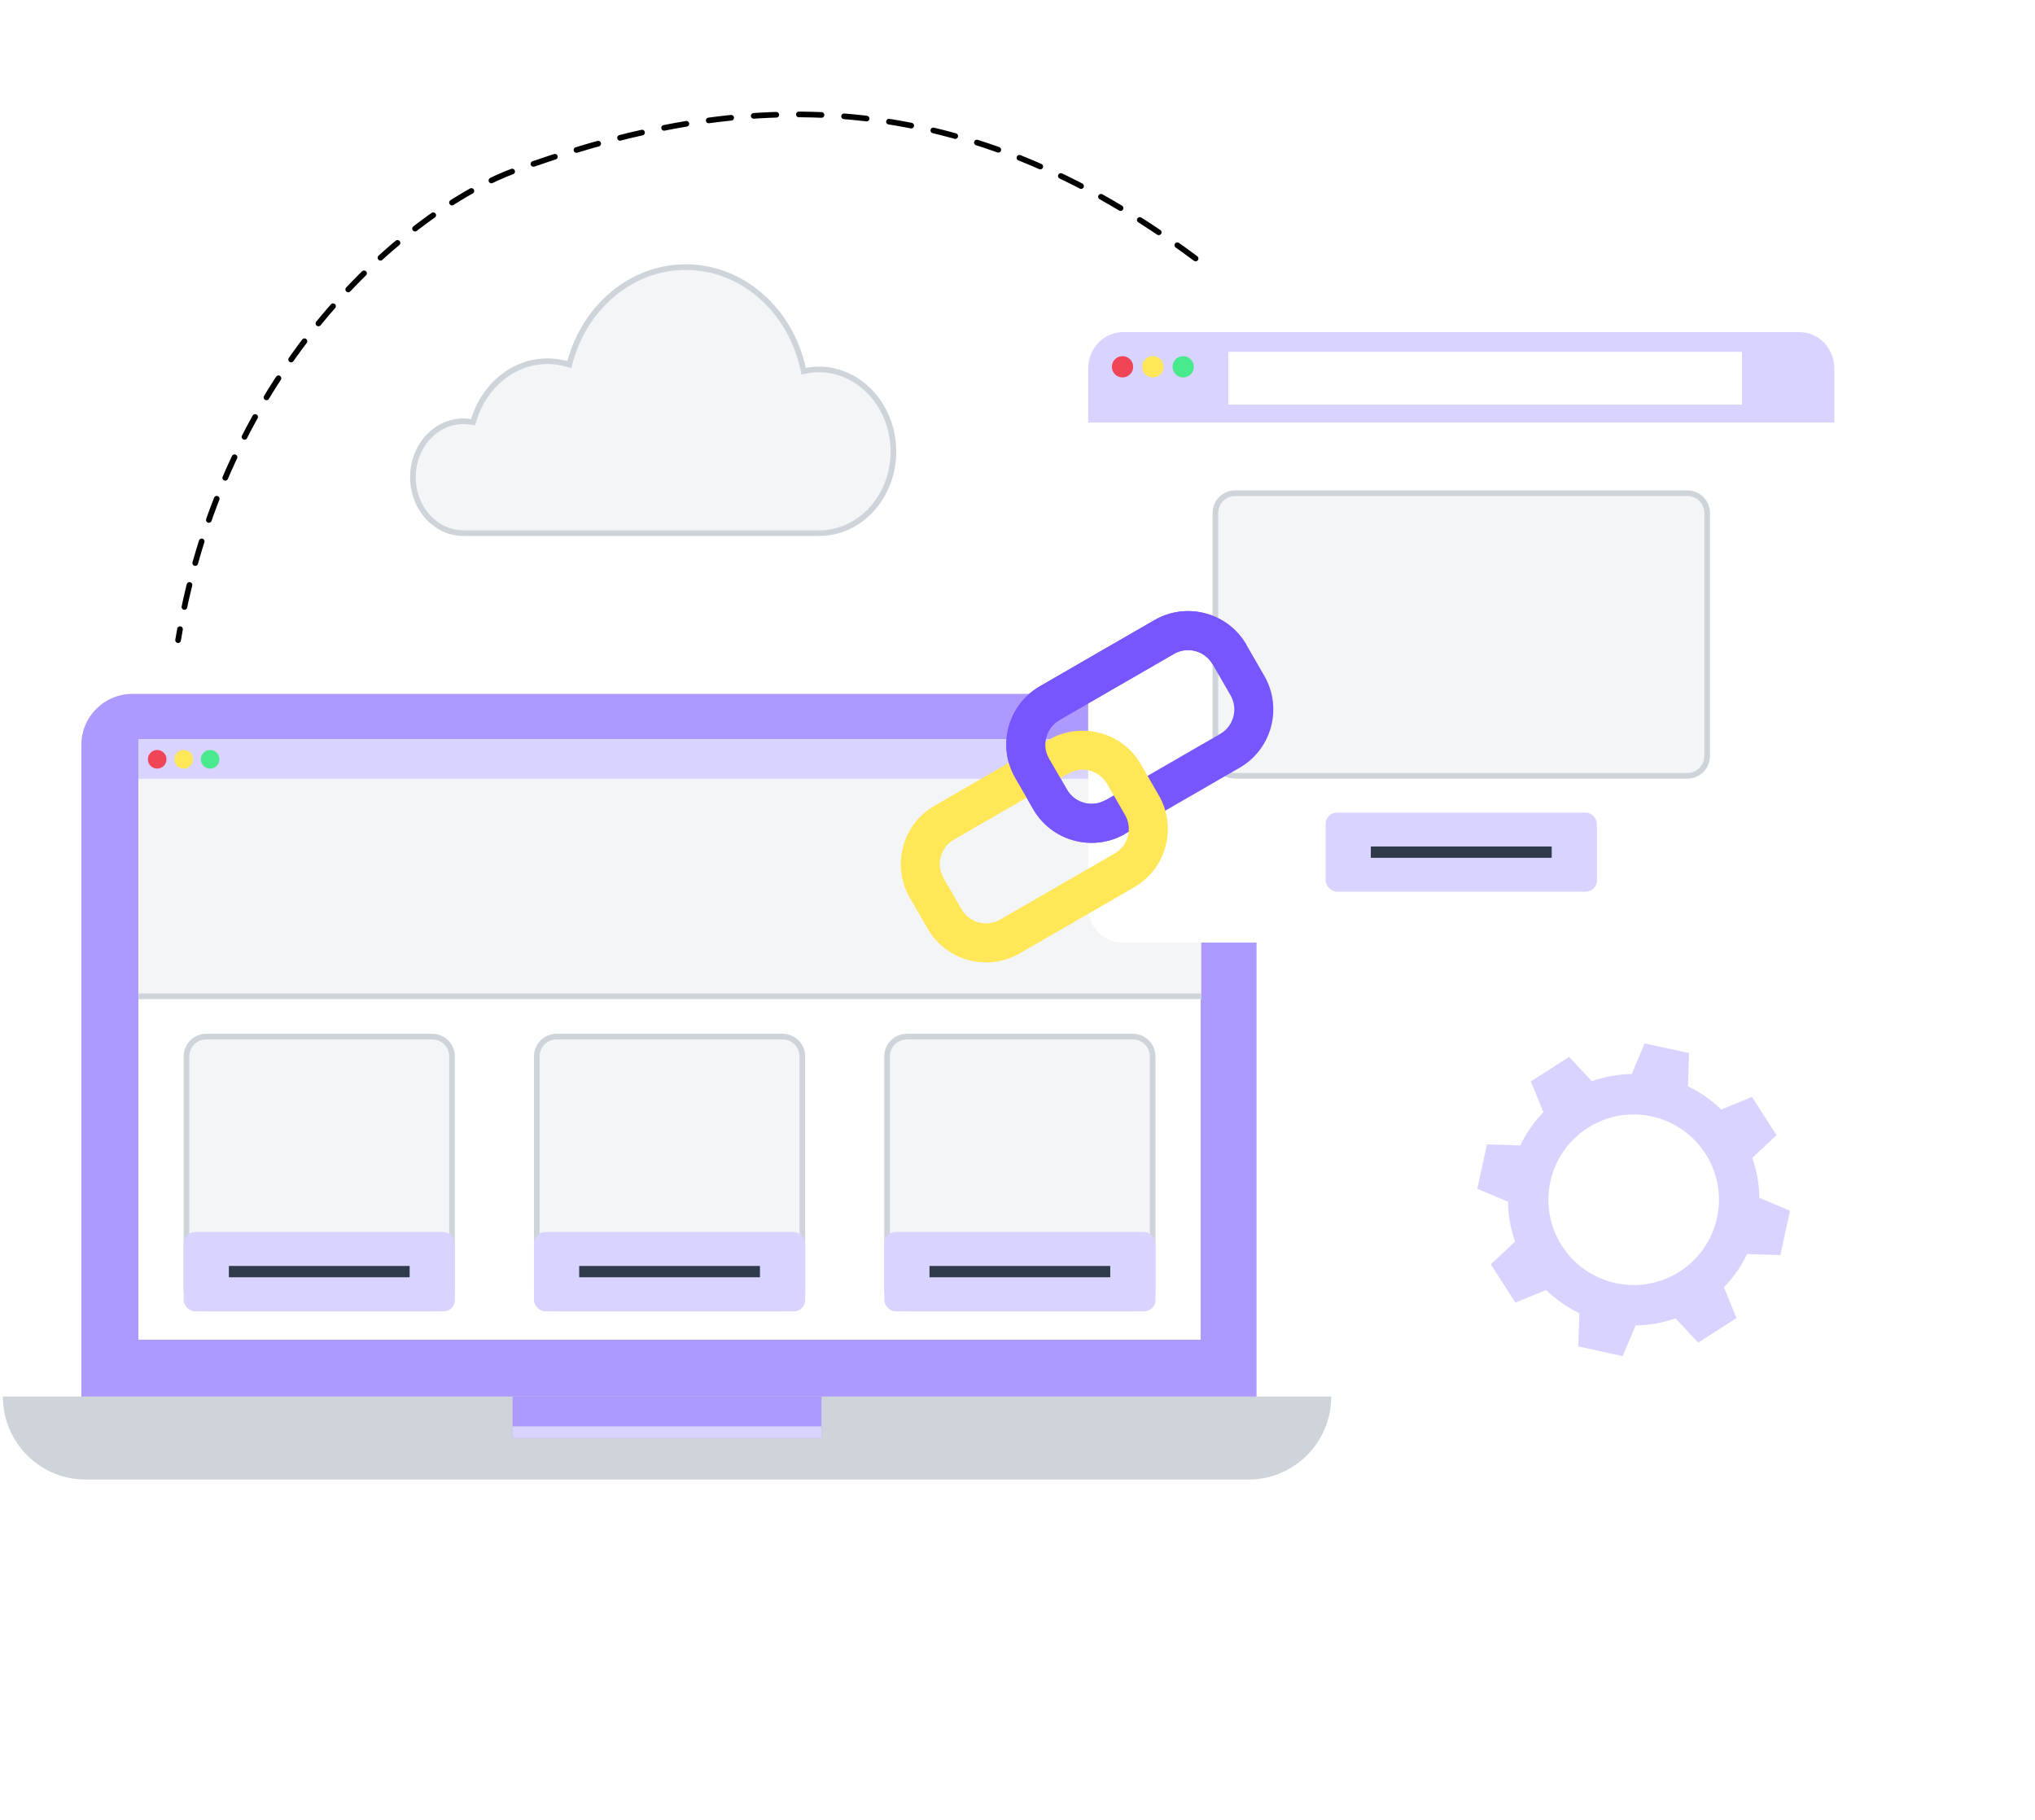 <svg width="360" height="322" viewBox="0 0 360 322" fill="none" xmlns="http://www.w3.org/2000/svg">
<g filter="url(#filter0_d_3904_16806)">
<circle cx="186.005" cy="156.256" r="125.5" fill="white"/>
</g>
<path d="M266.76 212.592C266.796 215.035 267.232 217.416 268.024 219.655L263.729 223.672L265.899 227.058L268.069 230.444L273.513 228.22C275.216 229.875 277.197 231.267 279.402 232.32L279.206 238.199L283.134 239.059L287.063 239.919L289.341 234.496C291.784 234.46 294.165 234.024 296.404 233.232L300.421 237.527L303.807 235.357L307.193 233.187L304.97 227.743C306.624 226.04 308.016 224.059 309.069 221.854L314.948 222.05L315.808 218.121L316.668 214.193L311.245 211.915C311.209 209.472 310.773 207.09 309.981 204.852L314.276 200.834L312.106 197.449L309.936 194.063L304.492 196.286C302.789 194.631 300.808 193.24 298.603 192.187L298.799 186.308L294.87 185.448L290.942 184.588L288.664 190.011C286.221 190.046 283.84 190.483 281.601 191.275L277.584 186.98L274.198 189.15L270.812 191.319L273.035 196.764C271.38 198.467 269.989 200.448 268.936 202.653L263.057 202.457L262.197 206.385L261.337 210.314L266.76 212.592ZM292.229 197.516C300.368 199.298 305.522 207.34 303.74 215.48C301.958 223.619 293.916 228.773 285.776 226.991C277.637 225.209 272.483 217.167 274.265 209.027C276.047 200.888 284.089 195.734 292.229 197.516Z" fill="#D9D3FF"/>
<path d="M142.07 65.194L142.175 65.673L142.656 65.577C143.385 65.432 144.127 65.358 144.871 65.356C152.08 65.356 158.051 71.837 158.051 79.869C158.051 87.902 152.127 94.325 144.917 94.325H82.01C77.102 94.325 73.051 89.971 73.051 84.423C73.051 78.877 77.1 74.523 82.007 74.521C82.429 74.526 82.85 74.559 83.268 74.62L83.694 74.682L83.818 74.27C85.649 68.219 90.83 63.9 96.891 63.899C98.019 63.904 99.141 64.061 100.226 64.366L100.712 64.503L100.844 64.016C103.489 54.295 111.675 47.256 121.315 47.256C131.349 47.256 139.799 54.87 142.07 65.194Z" fill="#F3F5F7" stroke="#CED4DA"/>
<path d="M222.289 249.035H14.389V131.775C14.389 126.794 18.443 122.756 23.443 122.756H213.235C218.235 122.756 222.289 126.794 222.289 131.775V249.035Z" fill="#AE9AFF"/>
<path d="M212.403 130.774H24.493V237.008H212.403V130.774Z" fill="white"/>
<path d="M212.505 136.756H24.505V176.756H212.505V136.756Z" fill="#F3F5F7"/>
<line x1="24.505" y1="176.256" x2="212.505" y2="176.256" stroke="#CED4DA"/>
<path d="M36.489 183.389H76.466C78.399 183.389 79.966 184.956 79.966 186.889V227.997C79.966 229.93 78.399 231.497 76.466 231.497H36.489C34.556 231.497 32.989 229.93 32.989 227.997V186.889C32.989 184.956 34.556 183.389 36.489 183.389Z" fill="#F3F5F7" stroke="#CED4DA"/>
<path d="M98.46 183.389H138.437C140.37 183.389 141.937 184.956 141.937 186.889V227.997C141.937 229.93 140.37 231.497 138.437 231.497H98.46C96.527 231.497 94.96 229.93 94.96 227.997V186.889C94.96 184.956 96.527 183.389 98.46 183.389Z" fill="#F3F5F7" stroke="#CED4DA"/>
<path d="M160.431 183.389H200.408C202.341 183.389 203.908 184.956 203.908 186.889V227.997C203.908 229.93 202.341 231.497 200.408 231.497H160.431C158.498 231.497 156.931 229.93 156.931 227.997V186.889C156.931 184.956 158.498 183.389 160.431 183.389Z" fill="#F3F5F7" stroke="#CED4DA"/>
<rect x="32.489" y="217.966" width="47.977" height="14.031" rx="2" fill="#D9D3FF"/>
<line x1="40.489" y1="224.966" x2="72.466" y2="224.966" stroke="#2F3A4B" stroke-width="2"/>
<rect x="94.46" y="217.966" width="47.977" height="14.031" rx="2" fill="#D9D3FF"/>
<line x1="102.46" y1="224.966" x2="134.437" y2="224.966" stroke="#2F3A4B" stroke-width="2"/>
<rect x="156.431" y="217.966" width="47.977" height="14.031" rx="2" fill="#D9D3FF"/>
<line x1="164.431" y1="224.966" x2="196.408" y2="224.966" stroke="#2F3A4B" stroke-width="2"/>
<path d="M220.856 261.756H15.154C7.064 261.756 0.505 255.18 0.505 247.067H235.505C235.505 255.18 228.946 261.756 220.856 261.756Z" fill="#CED4DA"/>
<path d="M145.326 247.067H90.684V254.412H145.326V247.067Z" fill="#AE9AFF"/>
<path d="M145.326 252.349H90.684V254.412H145.326V252.349Z" fill="#D9D3FF"/>
<path d="M212.404 130.774H24.494V137.789H212.404V130.774Z" fill="#D9D3FF"/>
<path d="M27.809 135.978C28.717 135.978 29.453 135.24 29.453 134.329C29.453 133.418 28.717 132.68 27.809 132.68C26.9 132.68 26.164 133.418 26.164 134.329C26.164 135.24 26.9 135.978 27.809 135.978Z" fill="#EF4556"/>
<path d="M32.489 135.978C33.398 135.978 34.134 135.24 34.134 134.329C34.134 133.418 33.398 132.68 32.489 132.68C31.581 132.68 30.845 133.418 30.845 134.329C30.845 135.24 31.581 135.978 32.489 135.978Z" fill="#FFE757"/>
<path d="M37.171 135.978C38.079 135.978 38.816 135.24 38.816 134.329C38.816 133.418 38.079 132.68 37.171 132.68C36.263 132.68 35.526 133.418 35.526 134.329C35.526 135.24 36.263 135.978 37.171 135.978Z" fill="#49EA8E"/>
<g filter="url(#filter1_d_3904_16806)">
<path d="M318.364 161.756H198.646C195.254 161.756 192.505 158.985 192.505 155.566V59.946C192.505 56.527 195.254 53.756 198.646 53.756H318.364C321.756 53.756 324.505 56.527 324.505 59.946V155.566C324.505 158.985 321.756 161.756 318.364 161.756Z" fill="white"/>
<path d="M318.364 53.756H198.646C195.254 53.756 192.505 56.648 192.505 60.216V69.756H324.505V60.216C324.505 56.648 321.756 53.756 318.364 53.756Z" fill="#D9D3FF"/>
<rect x="234.505" y="138.756" width="48" height="14" rx="2" fill="#D9D3FF"/>
<line x1="242.505" y1="145.756" x2="274.505" y2="145.756" stroke="#2F3A4B" stroke-width="2"/>
<path d="M198.578 61.778C199.619 61.778 200.463 60.934 200.463 59.893C200.463 58.852 199.619 58.008 198.578 58.008C197.537 58.008 196.693 58.852 196.693 59.893C196.693 60.934 197.537 61.778 198.578 61.778Z" fill="#EF4556"/>
<path d="M203.944 61.778C204.985 61.778 205.829 60.934 205.829 59.893C205.829 58.852 204.985 58.008 203.944 58.008C202.903 58.008 202.059 58.852 202.059 59.893C202.059 60.934 202.903 61.778 203.944 61.778Z" fill="#FFE757"/>
<path d="M209.311 61.778C210.352 61.778 211.196 60.934 211.196 59.893C211.196 58.852 210.352 58.008 209.311 58.008C208.27 58.008 207.426 58.852 207.426 59.893C207.426 60.934 208.27 61.778 209.311 61.778Z" fill="#49EA8E"/>
<path d="M308.157 57.243H217.287V66.576H308.157V57.243Z" fill="white"/>
<path d="M218.505 82.256H298.505C300.438 82.256 302.005 83.823 302.005 85.756V128.756C302.005 130.689 300.438 132.256 298.505 132.256H218.505C216.572 132.256 215.005 130.689 215.005 128.756V85.756C215.005 83.823 216.572 82.256 218.505 82.256Z" fill="#F3F5F7" stroke="#CED4DA"/>
</g>
<path d="M219.307 135.819L199.043 147.518C193.359 150.8 186.067 148.846 182.786 143.162L179.611 137.663C176.329 131.98 178.283 124.687 183.967 121.406L204.231 109.706C209.914 106.425 217.207 108.379 220.488 114.062L223.663 119.562C226.945 125.244 224.99 132.538 219.307 135.819ZM187.418 127.383C185.03 128.762 184.21 131.825 185.588 134.212L188.763 139.711C190.141 142.099 193.204 142.919 195.592 141.541L215.856 129.842C218.243 128.463 219.064 125.4 217.686 123.013L214.511 117.513C213.132 115.126 210.069 114.305 207.682 115.684L187.418 127.383Z" fill="#7856FF"/>
<path d="M200.645 156.971L180.381 168.67C174.698 171.951 167.405 169.998 164.124 164.314L160.949 158.816C157.668 153.132 159.622 145.84 165.306 142.559L185.57 130.859C191.253 127.578 198.546 129.532 201.827 135.215L205.001 140.714C208.283 146.397 206.329 153.689 200.645 156.971ZM168.756 148.535C166.369 149.913 165.548 152.976 166.926 155.364L170.101 160.862C171.479 163.25 174.542 164.07 176.93 162.692L197.194 150.993C199.581 149.614 200.402 146.551 199.024 144.164L195.849 138.665C194.471 136.278 191.408 135.457 189.02 136.835L168.756 148.535Z" fill="#FFE757"/>
<path d="M199.043 147.518C193.359 150.8 186.067 148.846 182.786 143.162L179.611 137.663C176.329 131.98 178.283 124.687 183.967 121.406L204.231 109.706C209.914 106.425 217.207 108.379 220.488 114.062L214.511 117.513C213.132 115.126 210.069 114.305 207.682 115.684L187.418 127.383C185.03 128.762 184.21 131.825 185.588 134.212L188.763 139.711C190.141 142.099 193.204 142.919 195.592 141.541L199.043 147.518Z" fill="#7856FF"/>
<path d="M211.505 45.734C166.005 11.695 126.005 17.5 91.005 30.194C74.788 36.076 40.005 62.256 31.504 113.256" stroke="black" stroke-linecap="round" stroke-linejoin="round" stroke-dasharray="4 4"/>
<defs>
<filter id="filter0_d_3904_16806" x="25.505" y="0.756" width="321" height="321" filterUnits="userSpaceOnUse" color-interpolation-filters="sRGB">
<feFlood flood-opacity="0" result="BackgroundImageFix"/>
<feColorMatrix in="SourceAlpha" type="matrix" values="0 0 0 0 0 0 0 0 0 0 0 0 0 0 0 0 0 0 127 0" result="hardAlpha"/>
<feOffset dy="5"/>
<feGaussianBlur stdDeviation="17.5"/>
<feComposite in2="hardAlpha" operator="out"/>
<feColorMatrix type="matrix" values="0 0 0 0 0.831 0 0 0 0 0.855 0 0 0 0 0.892 0 0 0 1 0"/>
<feBlend mode="normal" in2="BackgroundImageFix" result="effect1_dropShadow_3904_16806"/>
<feBlend mode="normal" in="SourceGraphic" in2="effect1_dropShadow_3904_16806" result="shape"/>
</filter>
<filter id="filter1_d_3904_16806" x="157.505" y="23.756" width="202" height="178" filterUnits="userSpaceOnUse" color-interpolation-filters="sRGB">
<feFlood flood-opacity="0" result="BackgroundImageFix"/>
<feColorMatrix in="SourceAlpha" type="matrix" values="0 0 0 0 0 0 0 0 0 0 0 0 0 0 0 0 0 0 127 0" result="hardAlpha"/>
<feOffset dy="5"/>
<feGaussianBlur stdDeviation="17.5"/>
<feComposite in2="hardAlpha" operator="out"/>
<feColorMatrix type="matrix" values="0 0 0 0 0.831 0 0 0 0 0.855 0 0 0 0 0.892 0 0 0 1 0"/>
<feBlend mode="normal" in2="BackgroundImageFix" result="effect1_dropShadow_3904_16806"/>
<feBlend mode="normal" in="SourceGraphic" in2="effect1_dropShadow_3904_16806" result="shape"/>
</filter>
</defs>
</svg>
